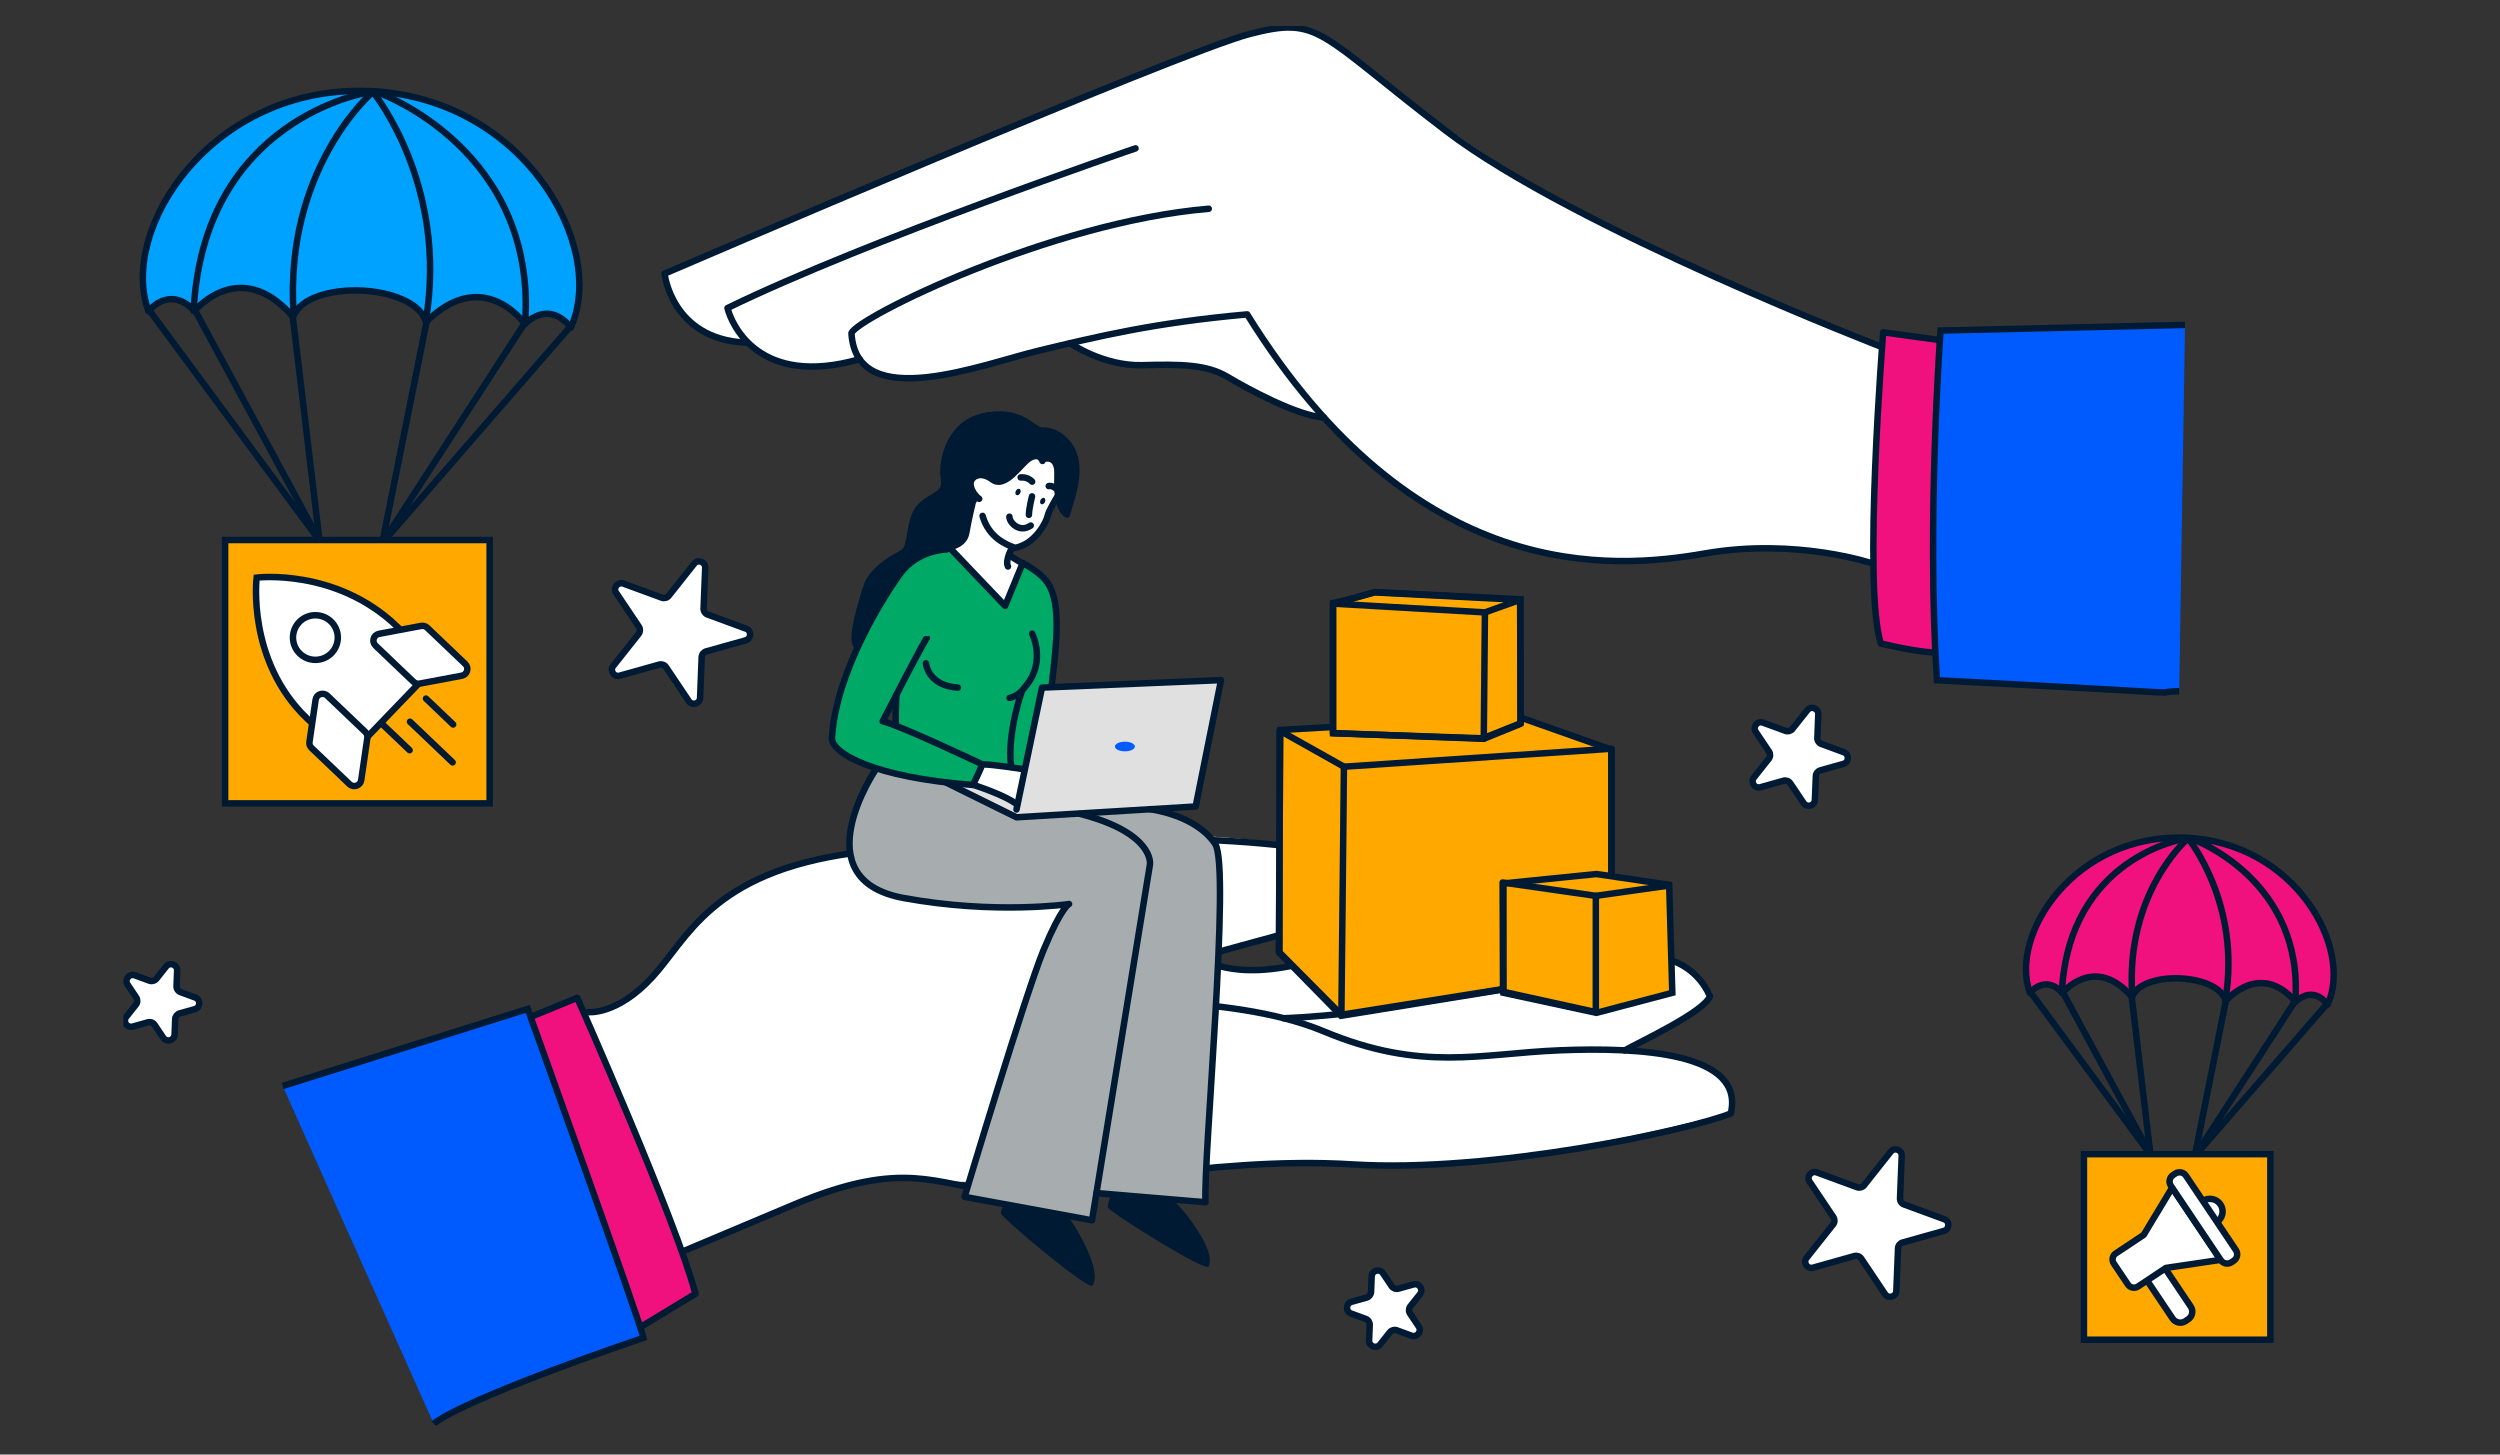 <svg width="385" height="224" viewBox="0 0 385 224" fill="none" xmlns="http://www.w3.org/2000/svg">
<rect x="0" y="0" width="385" height="224" fill="#333333" stroke="none"/>
<g clip-path="url(#clip0_2001_12736)">
<g clip-path="url(#clip1_2001_12736)">
<path d="M86.43 155.622C86.43 155.622 92.354 158.564 99.223 152.194C106.092 145.824 108.083 137.004 124.32 132.592C139.061 128.587 208.961 124.259 210.932 136.512C210.932 143.374 187.802 145.332 186.329 146.803C184.852 148.274 187.313 149.252 194.201 149.252C207.978 149.252 227.664 133.079 238.985 134.55C249.73 135.945 246.367 139.449 244.889 140.92C243.412 142.391 236.03 147.782 236.03 149.252C244.395 147.782 257.683 143.37 263.588 153.173C261.621 156.114 250.794 161.505 250.794 161.505C250.794 161.505 268.509 161.997 266.543 171.309C227.664 181.599 209.949 178.658 199.617 179.149C189.284 179.641 155.93 183.245 141.056 181.599C127.769 180.128 109.133 191.644 101.194 194.339C93.256 197.035 86.43 155.627 86.43 155.627V155.622Z" fill="white"/>
<path d="M90.615 155.868C90.615 155.868 95.042 156.36 100.458 150.477C105.869 144.594 109.531 134.351 131.46 131.367C153.389 128.378 198.386 127.939 206.752 132.346C211.673 134.309 212.657 137.737 208.718 140.187C204.78 142.636 178.348 148.283 171.636 151.83C164.923 155.377 188.543 152.435 203.797 158.805C219.051 165.175 227.911 162.234 240.215 161.747C252.519 161.255 268.756 162.082 266.542 171.469C260.143 174.075 229.573 180.653 208.338 179.32C186.082 177.92 161.925 183.954 153.113 183.311C144.301 182.668 139.417 178.279 122.396 185.453L105.375 192.622" stroke="#001A34" stroke-linecap="round" stroke-linejoin="round"/>
<path d="M197.664 156.805C197.664 156.805 214.624 156.36 229.878 151.461C245.132 146.562 258.913 143.62 263.341 153.423C262.357 155.873 252.799 160.309 250.196 161.765" stroke="#001A34" stroke-linecap="round" stroke-linejoin="round"/>
<path d="M184.771 147.38C184.771 147.38 189.526 151.461 201.826 148.028C214.129 144.599 225.445 135.775 233.322 134.796C241.193 133.817 247.098 135.287 246.609 138.224C246.12 141.161 236.828 147.342 236.058 149.399" stroke="#001A34" stroke-linecap="round" stroke-linejoin="round"/>
<path d="M80.525 157.093L88.89 153.665C88.89 153.665 104.144 187.969 107.099 199.238L95.779 206.1" fill="#F1117E"/>
<path d="M80.525 157.093L88.89 153.665C88.89 153.665 104.144 187.969 107.099 199.238L95.779 206.1" stroke="#001A34" stroke-linecap="round" stroke-linejoin="round"/>
<path d="M43.532 167.242L81.266 155.376C81.266 155.376 98.6 203.57 99.095 206.02C69.765 216.05 66.8 219.261 66.8 219.261" fill="#005BFF"/>
<path d="M43.532 167.242L81.266 155.376C81.266 155.376 98.6 203.57 99.095 206.02C69.765 216.05 66.8 219.261 66.8 219.261" stroke="#001A34" stroke-miterlimit="10"/>
<path d="M156.947 181.533C156.947 181.533 153.959 186.092 154.144 186.862C154.329 187.633 167.693 198.827 168.253 197.98C169.807 195.63 165.631 188.735 164.282 187.089C162.933 185.448 162.638 185.5 162.638 185.5C162.638 185.5 158.477 183.282 156.947 181.533Z" fill="#001A34"/>
<path d="M172.667 180.299C172.667 180.299 170.334 185.222 170.624 185.959C170.914 186.697 185.693 195.956 186.13 195.039C187.341 192.5 182.258 186.238 180.69 184.796C179.127 183.354 178.842 183.448 178.842 183.448C178.842 183.448 174.415 181.821 172.657 180.299" fill="#001A34"/>
<path d="M160.044 66.158C160.044 66.158 167.18 66.3 165.389 74.917C164.662 78.411 164.168 79.272 164.168 79.272C164.168 79.272 163.284 78.397 162.914 76.302C162.524 74.127 162.624 70.727 161.774 70.571C161.412 70.504 160.448 70.793 160.448 70.793C160.448 70.793 159.997 70.178 159.336 70.273C158.676 70.367 157.821 72.155 157.284 72.642C152.876 76.68 152.306 71.583 149.835 73.616C148.543 74.68 150.766 75.418 150.405 76.903C148.918 83.013 150.23 84.148 144.995 84.961C140.196 85.708 138.938 87.794 137.379 90.319C132.748 97.815 132.615 99.943 131.878 99.834C131.142 99.725 130.239 98.444 133.037 90.031C134.002 87.132 137.987 85.226 139.071 85.103C139.807 85.018 139.531 83.869 140.686 79.91C141.669 76.534 145.337 76.799 145.46 74.718C145.588 72.637 144.291 70.575 147.778 66.088C150.073 63.132 153.46 62.806 156.738 64.324C160.016 65.842 160.044 66.158 160.044 66.158Z" fill="#001A34"/>
<path d="M134.79 118.386C134.79 118.386 125.308 132.275 135.346 137.089C143.944 141.213 164.476 139.217 164.476 139.217L160.98 145.285L155.835 160.564L148.362 184.314L168.258 187.832L168.814 183.76L185.735 185.24C185.004 185.188 189.094 132.469 187.222 129.873C183.849 125.186 169.369 121.54 169.369 121.54C169.369 121.54 137.945 114.319 134.781 118.391L134.79 118.386Z" fill="#A7ACAF"/>
<path d="M162.937 76.472C162.937 76.472 161.959 78.388 161.669 78.799C161.379 79.211 161.322 80.119 160.496 81.249C159.669 82.379 158.42 83.85 156.762 84.266C156.002 84.266 155.85 84.223 155.85 84.223L155.332 85.718L157.36 86.583L154.572 92.953L146.515 84.692C146.515 84.692 148.933 84.323 149.303 82.1C149.645 80.071 150.287 77.489 150.287 77.489L150.79 76.728C150.79 76.728 148.002 74.136 150.79 73.21C151.246 73.058 151.721 73.025 153.469 74.151C154.315 74.699 155.526 73.593 156.538 72.656C157.55 71.72 158.23 70.065 159.683 70.207C160.453 70.282 160.467 70.85 160.467 70.85C160.467 70.85 160.98 70.23 161.759 70.703C162.538 71.176 162.667 71.327 162.747 73.195C162.823 75.068 162.942 76.477 162.942 76.477" fill="white"/>
<path d="M162.79 76.543C162.79 76.543 161.465 78.7 161.327 79.461C161.189 80.223 159.536 83.784 156.272 84.379C155.004 83.864 152.282 82.838 151.317 79.447" stroke="#001A34" stroke-linecap="round" stroke-linejoin="round"/>
<path d="M158.928 76.444C158.928 76.444 158.453 78.336 158.453 79.281" stroke="#001A34" stroke-linecap="round" stroke-linejoin="round"/>
<path d="M156.434 75.612C156.31 75.877 156.367 76.16 156.553 76.246C156.743 76.331 156.994 76.189 157.118 75.924C157.241 75.659 157.184 75.375 156.999 75.29C156.809 75.205 156.557 75.347 156.434 75.612Z" fill="#001A34"/>
<path d="M160.234 77.011C160.111 77.276 160.168 77.56 160.353 77.645C160.543 77.73 160.795 77.588 160.918 77.324C161.042 77.059 160.985 76.775 160.8 76.69C160.61 76.605 160.358 76.747 160.234 77.011Z" fill="#001A34"/>
<path d="M157.474 86.72L154.686 93.204L146.505 84.687C142.306 84.687 139.674 86.569 137.023 90.797C129.584 102.648 128.6 109.368 128.097 113.761C130.885 119.871 149.854 120.798 149.854 120.798L151.341 117.648L157.849 118.391L160.453 105.982L161.94 105.797C161.94 105.797 162.496 102.279 162.686 94.873C162.842 88.536 157.479 86.725 157.479 86.725L157.474 86.72ZM137.935 111.671L136.092 110.98L137.949 107.277L137.935 111.671Z" fill="#00A965"/>
<path d="M155.446 79.575C155.455 80.506 157.028 82.124 158.733 80.937" stroke="#001A34" stroke-linecap="round" stroke-linejoin="round"/>
<path d="M155.921 84.233C155.921 84.233 154.733 86.238 155.227 87.241" stroke="#001A34" stroke-linecap="round" stroke-linejoin="round"/>
<path d="M146.5 84.616L154.785 93.303L157.493 86.725C157.493 86.725 160.296 88.054 161.47 89.965C163.517 93.299 162.605 99.905 161.94 105.707" stroke="#001A34" stroke-linecap="round" stroke-linejoin="round"/>
<path d="M155.398 85.458C155.398 85.458 156.88 86.526 157.498 86.72" stroke="#001A34" stroke-linecap="round" stroke-linejoin="round"/>
<path d="M150.795 76.813C150.248 76.463 149.436 75.39 149.465 74.453C149.493 73.517 150.842 72.391 152.837 73.857C154.833 75.323 157.142 71.427 158.495 70.59C160.134 69.578 160.538 70.987 160.538 70.987" stroke="#001A34" stroke-linecap="round" stroke-linejoin="round"/>
<path d="M158.952 74.174C158.952 74.174 158.339 73.427 157.184 73.522" stroke="#001A34" stroke-linecap="round" stroke-linejoin="round"/>
<path d="M161.507 74.855C161.507 74.855 161.992 74.675 162.747 75.328" stroke="#001A34" stroke-linecap="round" stroke-linejoin="round"/>
<path d="M160.59 70.727C160.59 70.727 162.396 69.97 162.804 72.098C163.032 73.294 162.244 77.787 164.301 79.248C164.258 78.828 166.13 74.642 165.683 71.285C165.237 67.927 162.448 66.21 160.676 66.319C158.904 66.428 157.488 62.754 151.327 64.149C146.182 65.312 144.923 71.081 145.374 73.72C145.826 76.359 143.346 76.193 141.626 78.142C139.907 80.095 140.434 83.906 139.317 84.918C138.201 85.93 133.778 86.952 132.866 92.778" stroke="#001A34" stroke-linecap="round" stroke-linejoin="round"/>
<path d="M160.453 105.982L187.973 104.87L184.068 124.127L156.548 125.796L146.13 120.609L150.035 120.982L153.199 122.094L156.733 123.943L160.453 105.982Z" fill="#E0E0E0"/>
<path d="M151.337 117.648L157.85 118.386L156.733 123.943L153.755 122.278L149.85 120.798L151.337 117.648Z" fill="white"/>
<path d="M158.952 97.588C158.952 97.588 161.099 101.815 158.058 105.542C157.693 105.991 156.923 107.192 155.474 107.481" stroke="#001A34" stroke-linecap="round" stroke-linejoin="round"/>
<path d="M145.774 84.616C145.774 84.616 141.322 84.649 138.629 88.352C135.935 92.055 128.695 103.589 128.116 113.676C128.116 115.984 134.486 119.729 149.826 120.883C150.985 118.575 151.275 117.71 151.275 117.71C151.275 117.71 138.538 111.657 135.93 111.08C142.591 98.108 142.733 98.25 142.733 98.25" stroke="#001A34" stroke-linecap="round" stroke-linejoin="round"/>
<path d="M142.591 102.146C142.591 102.146 142.88 105.603 147.512 105.892" stroke="#001A34" stroke-linecap="round" stroke-linejoin="round"/>
<path d="M157.754 118.48C157.754 118.48 153.013 117.714 151.275 117.714" stroke="#001A34" stroke-linecap="round" stroke-linejoin="round"/>
<path d="M149.945 120.888C149.945 120.888 154.895 122.467 156.629 123.91" stroke="#001A34" stroke-linecap="round" stroke-linejoin="round"/>
<path d="M157.355 106.464C157.355 106.464 155.061 112.91 155.707 118.112" stroke="#001A34" stroke-linecap="round" stroke-linejoin="round"/>
<path d="M156.538 124.661L160.467 105.892L188.039 104.738L184.13 124.198L156.538 125.863L145.631 120.481" stroke="#001A34" stroke-linecap="round" stroke-linejoin="round"/>
<path d="M138.044 106.999C138.044 106.999 137.793 111.888 138.059 111.803" stroke="#001A34" stroke-linecap="round" stroke-linejoin="round"/>
<path d="M173.237 115.705C174.084 115.705 174.771 115.372 174.771 114.962C174.771 114.552 174.084 114.22 173.237 114.22C172.389 114.22 171.702 114.552 171.702 114.962C171.702 115.372 172.389 115.705 173.237 115.705Z" fill="#005BFF"/>
<path d="M134.881 118.48C134.881 118.48 123.341 135.392 139.156 138.295C153.289 140.887 164.633 139.222 164.633 139.222C164.633 139.222 163.493 139.624 160.728 146.259C157.964 152.894 148.548 184.313 148.548 184.313L168.168 187.926L177.094 133.112C177.094 133.112 177.84 128.298 166.31 125.333" stroke="#001A34" stroke-linecap="round" stroke-linejoin="round"/>
<path d="M177.104 124.624C177.104 124.624 184.101 125.432 187.137 129.963C189.545 133.557 185.279 178.667 185.65 185.146L168.852 183.732" stroke="#001A34" stroke-linecap="round" stroke-linejoin="round"/>
<path d="M197.17 112.416L196.937 146.65L206.524 156.429L248.153 149.676V115.443L233.654 110.316L197.17 112.416Z" fill="#FFA800" stroke="#001A34" stroke-miterlimit="10"/>
<path d="M206.965 118.072L206.576 156.273L248.172 149.643V115.301L206.965 118.072Z" stroke="#001A34" stroke-linecap="round" stroke-linejoin="round"/>
<path d="M206.966 118.072L197.046 112.501V146.678L206.576 156.273" stroke="#001A34" stroke-linecap="round" stroke-linejoin="round"/>
<path d="M205.293 92.866V112.927L228.348 113.702L234.158 111.385V92.289L211.787 91.178L207.811 92.289L205.293 92.866Z" fill="#FFA800" stroke="#001A34" stroke-miterlimit="10"/>
<path d="M205.274 92.956V112.894L228.5 113.778L228.68 94.309L205.274 92.956Z" stroke="#001A34" stroke-linecap="round" stroke-linejoin="round"/>
<path d="M228.68 94.309L234.096 92.379L211.659 91.225L205.393 92.966" stroke="#001A34" stroke-linecap="round" stroke-linejoin="round"/>
<path d="M228.5 113.778L234.177 111.461L234.096 92.379" stroke="#001A34" stroke-linecap="round" stroke-linejoin="round"/>
<path d="M231.531 136.26V152.892L245.844 155.98L257.535 152.892L257.055 136.26L245.844 134.6L231.768 136.024" fill="#FFA800"/>
<path d="M231.531 136.26V152.892L245.844 155.98L257.535 152.892L257.055 136.26L245.844 134.6L231.768 136.024" stroke="#001A34" stroke-miterlimit="10"/>
<path d="M231.407 135.905L245.758 137.962V155.871L231.464 152.722L231.407 135.905Z" stroke="#001A34" stroke-linecap="round" stroke-linejoin="round"/>
<path d="M245.759 137.962L256.937 136.378" stroke="#001A34" stroke-linecap="round" stroke-linejoin="round"/>
<path d="M289.811 53.371C289.811 53.371 269.735 45.563 248.6 35.325C227.189 24.954 210.419 9.784 202.115 5.178C195.802 1.673 176.258 11.671 157.983 18.887C130.011 29.934 102.197 41.383 102.548 42.419C103.674 45.739 104.814 51.139 114.98 53.035C118.377 53.669 115.669 55.111 122.999 56.119C126.41 56.587 129.541 55.537 132.529 55.452C133.398 55.428 132.942 56.384 133.37 56.559C135.47 57.41 134.676 59.207 143.118 57.902C155.883 55.93 161.189 52.969 164.671 52.955C166.595 52.946 165.089 53.508 170.32 55.215C177.764 57.651 182.073 52.875 195.75 61.685C198.837 63.671 200.98 63.997 202.372 64.082C203.061 64.125 202.989 63.458 203.835 64.286C214.951 75.177 224.348 83.438 240.12 85.609C254.742 87.624 258.5 84.606 276.514 84.687C280.262 84.701 284.732 86.314 288.633 86.853C313.179 90.234 289.806 53.376 289.806 53.376L289.811 53.371Z" fill="white"/>
<path d="M288.632 86.853C288.632 86.853 276.785 82.748 262.528 85.235C248.272 87.723 217.982 90.172 192.063 48.415C177.617 49.701 168.738 51.896 160.035 53.981C151.327 56.067 131.873 63.775 131.123 51.305C131.949 48.945 161.716 34.204 186.149 32.147" stroke="#001A34" stroke-linecap="round" stroke-linejoin="round"/>
<path d="M290.504 53.716C290.504 53.716 242.4 35.216 222.642 20.126C202.88 5.04 203.336 2.416 192.467 5.229C181.598 8.043 102.339 42.144 102.339 42.144C102.339 42.144 103.427 52.189 114.771 52.761" stroke="#001A34" stroke-linecap="round" stroke-linejoin="round"/>
<path d="M174.871 22.85C174.871 22.85 133.355 37.023 112.035 47.441C112.671 50.004 116.928 59.741 132.377 55.315" stroke="#001A34" stroke-linecap="round" stroke-linejoin="round"/>
<path d="M164.79 52.851C164.79 52.851 169.906 56.402 175.892 56.237C181.878 56.071 185.845 56.123 189.056 58.048C192.267 59.973 199.787 64.011 203.901 64.314" stroke="#001A34" stroke-linecap="round" stroke-linejoin="round"/>
<path d="M299.131 52.43L290.01 51.172C290.01 51.172 286.841 90.806 289.663 99.11C300.252 101.56 299.478 99.966 299.478 99.966L299.131 52.425V52.43Z" fill="#F1117E" stroke="#001A34" stroke-linecap="round" stroke-linejoin="round"/>
<path d="M335.601 106.44C329.169 106.658 344.703 107.188 298.286 104.757C296.689 80.298 298.841 50.907 298.841 50.907L336.49 50.032" fill="#005BFF"/>
<path d="M335.601 106.44C329.169 106.658 344.703 107.188 298.286 104.757C296.689 80.298 298.841 50.907 298.841 50.907L336.49 50.032" stroke="#001A34" stroke-miterlimit="10"/>
<path d="M280.02 109.973L279.872 113.643C279.858 114.054 280.105 114.428 280.495 114.57L283.953 115.842C284.818 116.159 284.765 117.393 283.882 117.639L280.333 118.637C279.939 118.75 279.659 119.1 279.64 119.511L279.492 123.181C279.454 124.099 278.262 124.43 277.754 123.668L275.706 120.618C275.478 120.278 275.055 120.122 274.656 120.235L271.108 121.233C270.224 121.483 269.535 120.457 270.105 119.738L272.39 116.858C272.647 116.537 272.661 116.088 272.433 115.747L270.385 112.697C269.872 111.936 270.642 110.966 271.507 111.283L274.965 112.555C275.35 112.697 275.787 112.574 276.039 112.252L278.324 109.372C278.894 108.654 280.058 109.079 280.02 109.997V109.973Z" fill="white" stroke="#001A34" stroke-miterlimit="10"/>
<path d="M27.28 149.47L27.185 151.863C27.171 152.274 27.418 152.648 27.808 152.79L30.064 153.617C30.929 153.934 30.876 155.168 29.993 155.414L27.674 156.062C27.28 156.176 27 156.526 26.981 156.937L26.886 159.33C26.848 160.247 25.656 160.578 25.147 159.817L23.812 157.826C23.584 157.486 23.162 157.33 22.762 157.443L20.444 158.091C19.561 158.342 18.872 157.315 19.442 156.597L20.933 154.714C21.19 154.393 21.204 153.944 20.976 153.603L19.641 151.612C19.128 150.851 19.898 149.881 20.762 150.198L23.019 151.026C23.404 151.168 23.841 151.045 24.093 150.723L25.584 148.841C26.154 148.122 27.318 148.548 27.28 149.465V149.47Z" fill="white" stroke="#001A34" stroke-miterlimit="10"/>
<path d="M218.681 199.295L217.189 201.177C216.932 201.499 216.918 201.948 217.146 202.288L218.481 204.279C218.994 205.041 218.224 206.01 217.36 205.693L215.103 204.866C214.719 204.724 214.282 204.847 214.03 205.168L212.538 207.051C211.968 207.769 210.804 207.344 210.842 206.426L210.937 204.033C210.951 203.622 210.704 203.248 210.315 203.107L208.058 202.279C207.194 201.962 207.246 200.728 208.13 200.482L210.448 199.834C210.842 199.721 211.122 199.371 211.141 198.959L211.236 196.566C211.274 195.649 212.467 195.318 212.975 196.079L214.31 198.07C214.538 198.411 214.961 198.567 215.36 198.453L217.678 197.805C218.562 197.555 219.251 198.581 218.681 199.3V199.295Z" fill="white" stroke="#001A34" stroke-miterlimit="10"/>
<path d="M292.864 177.982L292.602 184.56C292.588 184.971 292.835 185.345 293.225 185.487L299.429 187.766C300.294 188.083 300.241 189.317 299.358 189.563L292.992 191.351C292.598 191.464 292.317 191.814 292.298 192.226L292.037 198.804C291.999 199.721 290.807 200.052 290.298 199.291L286.626 193.814C286.398 193.474 285.975 193.318 285.576 193.431L279.211 195.219C278.327 195.47 277.638 194.443 278.208 193.725L282.303 188.556C282.56 188.234 282.574 187.785 282.346 187.444L278.674 181.968C278.161 181.207 278.93 180.237 279.795 180.554L285.999 182.834C286.384 182.976 286.821 182.853 287.073 182.531L291.168 177.362C291.738 176.643 292.902 177.069 292.864 177.986V177.982Z" fill="white" stroke="#001A34" stroke-miterlimit="10"/>
<path d="M95.997 89.87L101.921 92.045C102.306 92.187 102.743 92.064 102.995 91.743L106.904 86.81C107.474 86.091 108.638 86.517 108.6 87.434L108.353 93.715C108.339 94.126 108.586 94.5 108.976 94.641L114.9 96.817C115.764 97.134 115.712 98.368 114.828 98.614L108.752 100.316C108.358 100.43 108.078 100.78 108.059 101.191L107.812 107.471C107.774 108.389 106.581 108.72 106.073 107.958L102.567 102.733C102.339 102.392 101.916 102.236 101.517 102.35L95.441 104.052C94.558 104.303 93.869 103.277 94.439 102.558L98.349 97.626C98.605 97.304 98.619 96.855 98.391 96.514L94.885 91.289C94.372 90.527 95.142 89.558 96.007 89.875L95.997 89.87Z" fill="white" stroke="#001A34" stroke-miterlimit="10"/>
<path d="M312.658 152.737L331.171 177.796L328.264 153.394" stroke="#001A34" stroke-linecap="round" stroke-linejoin="round"/>
<path d="M317.623 152.723L331.171 177.796" stroke="#001A34" stroke-linecap="round" stroke-linejoin="round"/>
<path d="M358.406 154.548L337.983 178.066L342.81 153.966" stroke="#001A34" stroke-linecap="round" stroke-linejoin="round"/>
<path d="M353.47 154.141L337.983 178.066" stroke="#001A34" stroke-linecap="round" stroke-linejoin="round"/>
<path d="M336.525 129.021H336.511C319.561 128.354 309.328 143.927 312.611 152.917C312.611 152.917 312.777 152.704 313.067 152.448C313.076 152.439 313.086 152.429 313.1 152.42C313.114 152.406 313.129 152.396 313.143 152.382C313.167 152.363 313.186 152.344 313.209 152.325C313.219 152.321 313.224 152.311 313.233 152.307C313.266 152.283 313.295 152.255 313.333 152.231C313.333 152.231 313.338 152.231 313.342 152.226C313.675 151.98 314.112 151.744 314.62 151.649C314.62 151.649 314.625 151.649 314.63 151.649C314.691 151.64 314.753 151.63 314.815 151.621C314.82 151.621 314.824 151.621 314.834 151.621C314.896 151.616 314.953 151.611 315.019 151.607C315.029 151.607 315.038 151.607 315.048 151.607C315.105 151.607 315.167 151.607 315.224 151.607C315.238 151.607 315.252 151.607 315.266 151.607C315.323 151.607 315.38 151.616 315.437 151.621C315.456 151.621 315.475 151.626 315.494 151.63C315.547 151.64 315.604 151.649 315.656 151.659C315.68 151.663 315.703 151.673 315.727 151.678C315.779 151.692 315.827 151.701 315.879 151.72C315.908 151.73 315.936 151.739 315.965 151.748C316.012 151.763 316.06 151.782 316.107 151.801C316.14 151.815 316.174 151.829 316.207 151.843C316.25 151.862 316.292 151.881 316.34 151.905C316.378 151.923 316.416 151.947 316.454 151.966C316.497 151.99 316.535 152.009 316.577 152.037C316.62 152.061 316.663 152.089 316.706 152.117C316.744 152.141 316.782 152.165 316.82 152.193C316.867 152.226 316.915 152.264 316.962 152.302C316.995 152.33 317.029 152.354 317.067 152.382C317.119 152.425 317.171 152.472 317.224 152.515C317.257 152.543 317.285 152.567 317.319 152.595C317.376 152.647 317.428 152.704 317.485 152.756C317.523 152.794 317.566 152.831 317.604 152.874C317.604 152.879 317.613 152.883 317.618 152.888C317.618 152.888 322.587 146.868 328.33 153.531C328.72 152.496 329.737 151.748 331.067 151.276C331.399 151.157 331.751 151.058 332.117 150.973C332.482 150.888 332.862 150.822 333.252 150.77C333.641 150.718 334.041 150.684 334.444 150.67C335.451 150.628 336.492 150.689 337.475 150.85C337.708 150.888 337.941 150.935 338.169 150.982C338.843 151.129 339.48 151.328 340.055 151.574C340.183 151.626 340.307 151.687 340.43 151.744C340.848 151.947 341.228 152.179 341.556 152.439C342.145 152.902 342.568 153.456 342.748 154.094C349 147.899 353.475 154.293 353.475 154.293C353.475 154.293 353.485 154.283 353.489 154.279C356.454 151.611 358.454 154.709 358.454 154.709C362.435 146.003 353.475 129.688 336.53 129.011L336.525 129.021Z" fill="#F1117E" stroke="#001A34" stroke-linecap="round" stroke-linejoin="round"/>
<path d="M336.763 129.295C336.763 129.295 327.314 137.538 328.364 153.224" stroke="#001A34" stroke-linecap="round" stroke-linejoin="round"/>
<path d="M337.114 129.295C337.114 129.295 345.162 139.283 342.715 153.919" stroke="#001A34" stroke-linecap="round" stroke-linejoin="round"/>
<path d="M336.416 129.172C336.416 129.172 318.568 131.962 317.518 152.874" stroke="#001A34" stroke-linecap="round" stroke-linejoin="round"/>
<path d="M337.812 129.295C337.812 129.295 354.81 135.481 353.485 154.283" stroke="#001A34" stroke-linecap="round" stroke-linejoin="round"/>
<path d="M349.637 177.739H320.929V206.317H349.637V177.739Z" fill="#FFA800" stroke="#001A34" stroke-miterlimit="10"/>
<path d="M340.326 188.517C341.407 188.517 342.283 187.645 342.283 186.568C342.283 185.492 341.407 184.62 340.326 184.62C339.245 184.62 338.368 185.492 338.368 186.568C338.368 187.645 339.245 188.517 340.326 188.517Z" fill="white" stroke="#001A34" stroke-linecap="round" stroke-linejoin="round"/>
<path d="M330.251 196.605L333.04 194.751L337.373 201.208C337.811 201.861 337.635 202.739 336.979 203.175L336.56 203.454C335.904 203.89 335.022 203.715 334.584 203.062L330.251 196.605Z" fill="white" stroke="#001A34" stroke-linecap="round" stroke-linejoin="round"/>
<path d="M334.506 182.908L330.131 190.167L325.832 193.028C325.319 193.369 325.181 194.059 325.523 194.575L327.699 197.814C328.041 198.325 328.734 198.462 329.252 198.122L333.551 195.26L341.965 194.017L334.511 182.908H334.506Z" fill="white" stroke="#001A34" stroke-linecap="round" stroke-linejoin="round"/>
<path d="M334.99 180.731L334.638 180.964C334.093 181.327 333.946 182.061 334.311 182.604L341.999 194.064C342.364 194.607 343.101 194.753 343.647 194.39L343.998 194.156C344.544 193.794 344.69 193.059 344.326 192.516L336.637 181.057C336.273 180.514 335.536 180.368 334.99 180.731Z" fill="white" stroke="#001A34" stroke-linecap="round" stroke-linejoin="round"/>
<path d="M22.922 47.688L49.198 83.249L45.068 48.614" stroke="#001A34" stroke-linecap="round" stroke-linejoin="round"/>
<path d="M29.972 47.666L49.198 83.249" stroke="#001A34" stroke-linecap="round" stroke-linejoin="round"/>
<path d="M87.846 50.26L58.864 83.629L65.717 49.429" stroke="#001A34" stroke-linecap="round" stroke-linejoin="round"/>
<path d="M80.847 49.68L58.864 83.629" stroke="#001A34" stroke-linecap="round" stroke-linejoin="round"/>
<path d="M56.802 14.029H56.785C32.729 13.086 18.21 35.176 22.866 47.939C22.866 47.939 23.102 47.633 23.516 47.27C23.533 47.259 23.544 47.242 23.561 47.231C23.584 47.214 23.606 47.197 23.623 47.175C23.656 47.147 23.684 47.125 23.718 47.097C23.729 47.086 23.74 47.08 23.752 47.069C23.796 47.036 23.841 46.997 23.892 46.963C23.892 46.963 23.903 46.958 23.903 46.952C24.374 46.606 24.99 46.266 25.713 46.132C25.713 46.132 25.718 46.132 25.724 46.132C25.808 46.115 25.898 46.104 25.987 46.093C25.993 46.093 26.004 46.093 26.01 46.093C26.094 46.082 26.184 46.076 26.268 46.076C26.279 46.076 26.296 46.076 26.312 46.076C26.396 46.076 26.48 46.076 26.565 46.076C26.587 46.076 26.604 46.076 26.626 46.076C26.705 46.076 26.783 46.087 26.867 46.099C26.895 46.099 26.923 46.11 26.946 46.11C27.024 46.121 27.097 46.132 27.175 46.149C27.209 46.154 27.243 46.166 27.276 46.177C27.349 46.193 27.422 46.21 27.489 46.232C27.528 46.244 27.568 46.26 27.613 46.271C27.68 46.294 27.747 46.316 27.814 46.344C27.859 46.361 27.91 46.383 27.954 46.405C28.016 46.433 28.078 46.461 28.139 46.489C28.195 46.517 28.246 46.545 28.302 46.578C28.358 46.612 28.419 46.64 28.475 46.673C28.537 46.712 28.599 46.751 28.66 46.79C28.711 46.824 28.767 46.857 28.817 46.896C28.884 46.941 28.952 46.997 29.019 47.047C29.069 47.086 29.114 47.119 29.165 47.158C29.238 47.22 29.31 47.281 29.383 47.348C29.428 47.387 29.473 47.426 29.518 47.465C29.596 47.538 29.675 47.616 29.753 47.694C29.809 47.75 29.865 47.806 29.921 47.861C29.927 47.867 29.932 47.872 29.938 47.884C29.938 47.884 36.993 39.338 45.135 48.798C45.684 47.331 47.13 46.271 49.018 45.602C49.489 45.435 49.988 45.29 50.509 45.172C51.03 45.055 51.568 44.961 52.123 44.888C52.678 44.816 53.243 44.771 53.815 44.743C55.25 44.682 56.718 44.771 58.119 45C58.449 45.055 58.78 45.122 59.099 45.189C60.052 45.396 60.96 45.68 61.778 46.026C61.957 46.104 62.136 46.182 62.31 46.266C62.904 46.556 63.442 46.88 63.907 47.248C64.742 47.906 65.342 48.692 65.6 49.596C74.47 40.805 80.825 49.875 80.825 49.875C80.825 49.875 80.836 49.864 80.847 49.858C85.05 46.071 87.891 50.472 87.891 50.472C93.539 38.122 80.825 14.961 56.779 14.007L56.802 14.029Z" fill="#00A2FF" stroke="#001A34" stroke-linecap="round" stroke-linejoin="round"/>
<path d="M57.138 14.42C57.138 14.42 43.729 26.117 45.219 48.374" stroke="#001A34" stroke-linecap="round" stroke-linejoin="round"/>
<path d="M57.631 14.42C57.631 14.42 69.057 28.588 65.577 49.362" stroke="#001A34" stroke-linecap="round" stroke-linejoin="round"/>
<path d="M56.639 14.247C56.639 14.247 31.311 18.202 29.82 47.878" stroke="#001A34" stroke-linecap="round" stroke-linejoin="round"/>
<path d="M58.629 14.42C58.629 14.42 82.747 23.2 80.87 49.881" stroke="#001A34" stroke-linecap="round" stroke-linejoin="round"/>
<path d="M75.406 83.166H34.667V123.72H75.406V83.166Z" fill="#FFA800" stroke="#001A34" stroke-miterlimit="10"/>
<path d="M61.055 96.398C62.848 98.11 65.532 101.178 66.574 103.091L54.269 115.877C52.308 114.923 49.114 112.385 47.315 110.672C37.962 101.753 39.52 88.951 39.52 88.951C39.52 88.951 51.702 87.472 61.06 96.398H61.055Z" fill="white" stroke="#001A34" stroke-miterlimit="10"/>
<path d="M48.57 101.619C50.476 101.619 52.022 100.08 52.022 98.183C52.022 96.285 50.476 94.746 48.57 94.746C46.664 94.746 45.118 96.285 45.118 98.183C45.118 100.08 46.664 101.619 48.57 101.619Z" fill="white" stroke="#001A34" stroke-miterlimit="10"/>
<path d="M71.097 104.062L64.619 105.278C64.277 105.339 63.93 105.239 63.678 104.999L57.833 99.426C57.205 98.824 57.519 97.764 58.377 97.608L64.854 96.392C65.196 96.331 65.544 96.431 65.796 96.671L71.64 102.243C72.268 102.846 71.954 103.906 71.097 104.062Z" fill="white" stroke="#001A34" stroke-miterlimit="10"/>
<path d="M55.625 120.138L56.572 113.64C56.623 113.299 56.505 112.954 56.253 112.714L50.408 107.141C49.781 106.539 48.727 106.901 48.604 107.76L47.657 114.259C47.606 114.599 47.724 114.945 47.976 115.185L53.821 120.757C54.448 121.36 55.502 120.997 55.625 120.138Z" fill="white" stroke="#001A34" stroke-miterlimit="10"/>
<path d="M58.892 111.537L63.078 115.525" stroke="#001A34" stroke-linecap="round" stroke-linejoin="round"/>
<path d="M65.605 107.582L69.785 111.57" stroke="#001A34" stroke-linecap="round" stroke-linejoin="round"/>
<path d="M63.14 111.146L69.701 117.405" stroke="#001A34" stroke-linecap="round" stroke-linejoin="round"/>
</g>
</g>
<defs>
<clipPath id="clip0_2001_12736">
<rect width="385" height="224" rx="30" fill="white"/>
</clipPath>
<clipPath id="clip1_2001_12736">
<rect width="361" height="222" fill="white" transform="translate(19 4)"/>
</clipPath>
</defs>
</svg>
